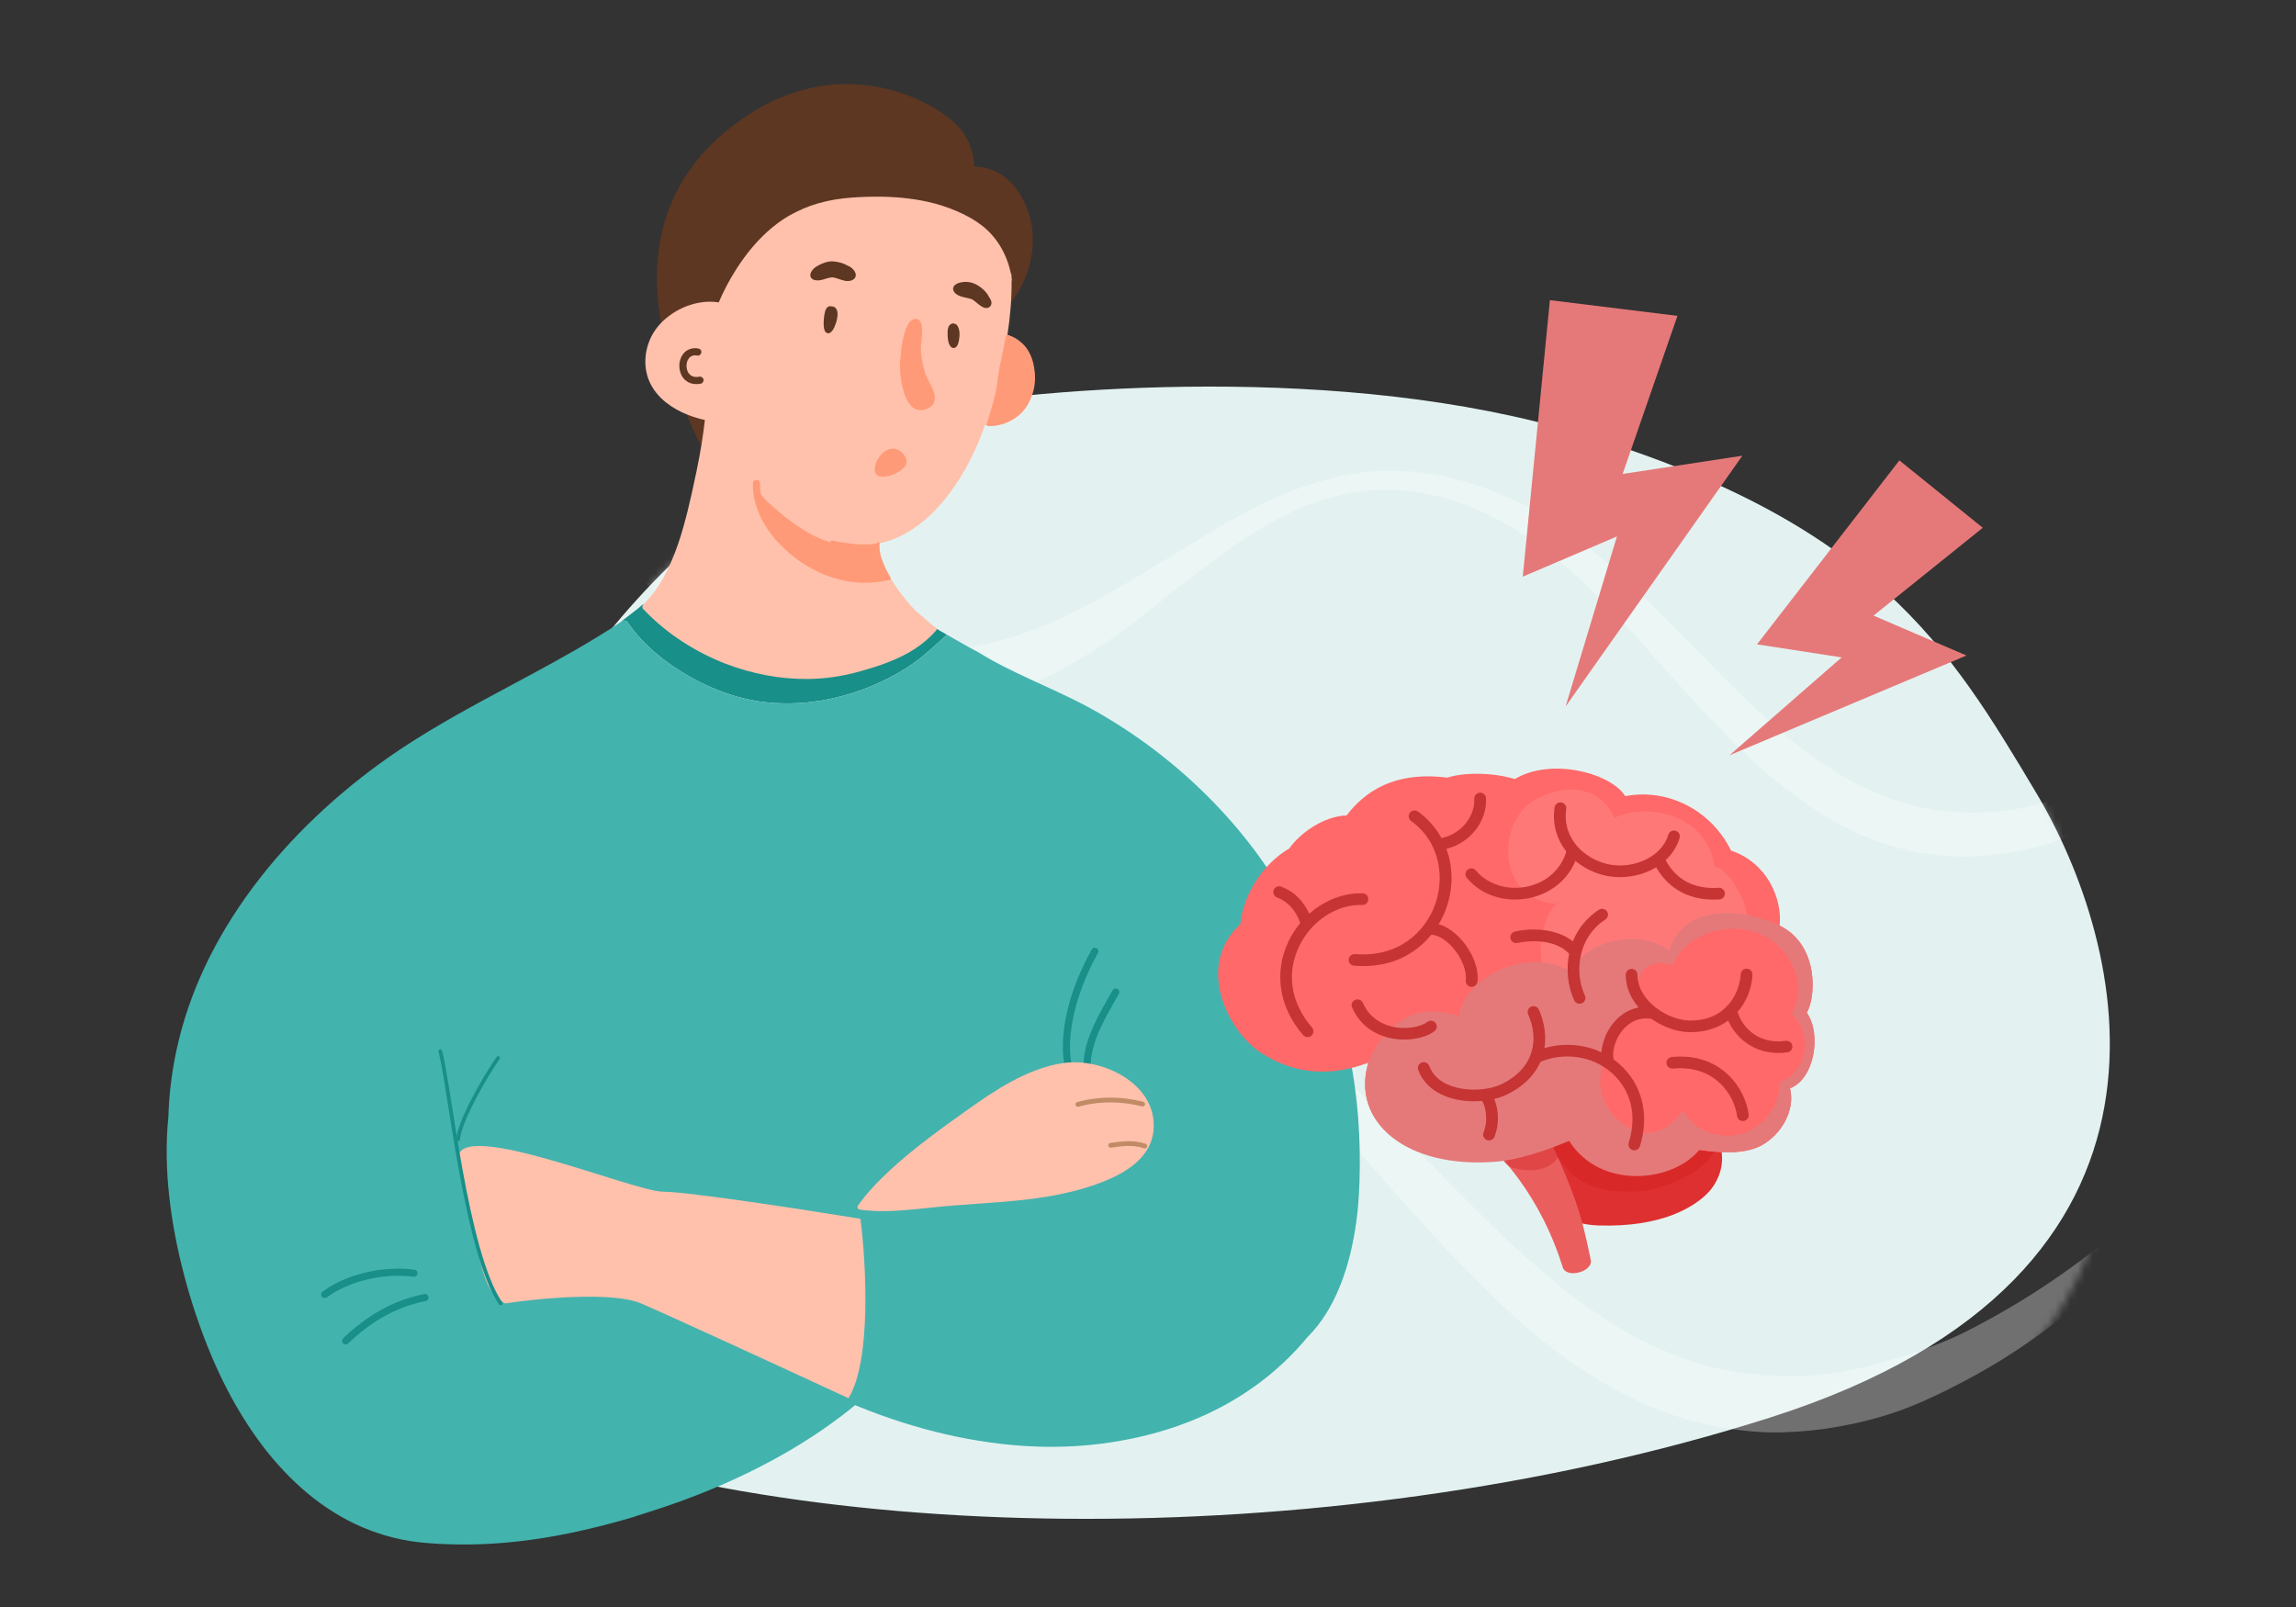 <svg xmlns="http://www.w3.org/2000/svg" fill="none" viewBox="0 0 310 217" height="217" width="310">
<rect x="0" y="0" width="310" height="217" fill="#333333" stroke="none"/>
<path fill="#E3F2F1" d="M213.371 58.577C181.5 48.906 140.842 52.35 124.498 55.28C56.536 77.899 39.419 179.941 65.291 191.413C103.97 208.566 178.364 210.721 239.016 191.412C299.668 172.103 286.718 126.801 274.929 107.067L274.902 107.022C263.125 87.307 253.179 70.656 213.371 58.577Z"></path>
<mask height="163" width="227" y="52" x="59" maskUnits="userSpaceOnUse" style="mask-type:alpha" id="mask0_1877_6099">
<path fill="#F0EFFF" d="M213.374 58.576C181.504 48.906 140.846 52.349 124.501 55.279C56.539 77.898 51.507 166.786 65.294 191.413C79.081 216.039 181.128 221.998 241.78 202.689C302.432 183.38 286.721 126.801 274.932 107.066L274.905 107.021C263.128 87.306 253.182 70.656 213.374 58.576Z"></path>
</mask>
<g mask="url(#mask0_1877_6099)">
<path fill="white" d="M-42.797 86.214C-41.288 86.582 -39.825 87.055 -38.36 87.668C-36.616 88.396 -34.97 89.254 -33.301 90.237C-30.17 92.08 -27.237 94.242 -24.402 96.665C-21.219 99.386 -18.144 102.388 -15.168 105.437C-8.856 111.903 -2.72 118.891 3.623 125.346C12.906 134.792 22.79 143.365 33.905 149.938C36.833 151.502 39.799 153.002 42.853 154.233C45.909 155.465 49.002 156.363 52.159 157.115C57.054 157.987 61.919 158.201 66.789 157.661C70.212 157.055 73.505 156.317 76.821 155.191C80.205 154.043 83.433 152.635 86.706 151.027C88.264 150.261 89.626 149.477 91.272 148.568C93.189 147.508 94.344 146.88 96.684 145.485C98.825 144.209 104.095 140.99 106.135 139.742C110.008 137.372 112.558 135.825 116.1 133.958C117.761 133.082 119.194 132.37 120.81 131.637C122.568 130.838 124.275 130.115 126.052 129.523C129.499 128.379 132.956 127.463 136.555 127.064C140.429 126.634 144.246 126.803 148.136 127.398C150.145 127.705 152.091 128.213 154.063 128.789C156.387 129.467 158.648 130.296 160.915 131.275C162.859 132.114 164.727 133.081 166.608 134.182C168.642 135.372 170.514 136.601 172.487 138.072C174.902 139.87 176.931 141.513 179.363 143.644C181.796 145.778 183.196 147.159 186.115 150.023C189.119 152.97 195.486 159.555 198.194 162.267C202.5 166.579 204.819 168.775 208.52 171.953C212.305 175.203 215.631 177.556 219.659 179.935C221.714 181.15 223.652 181.97 225.75 182.824C228.123 183.791 230.461 184.485 232.892 184.992C235.259 185.487 237.6 185.706 239.984 185.804C242.368 185.902 244.726 185.808 247.089 185.491C250.232 185.07 253.276 184.259 256.322 183.346C257.922 182.866 259.5 182.315 261.083 181.711C262.553 181.151 263.969 180.548 265.403 179.825C273.512 175.732 281.077 170.577 288.003 164.492C288.347 164.19 288.863 164.153 289.31 164.329C289.757 164.506 290.102 164.843 290.329 165.337C290.558 165.831 290.628 166.432 290.51 166.962C290.391 167.491 290.112 167.869 289.742 168.202C287.748 169.998 285.754 171.795 283.726 173.53C281.505 175.429 279.248 177.266 276.95 179.01C274.827 180.622 272.652 182.133 270.423 183.519C268.027 185.009 265.566 186.349 263.082 187.597C260.775 188.755 258.447 189.814 256.038 190.644C253.467 191.53 250.866 192.171 248.209 192.646C245.697 193.096 243.193 193.355 240.646 193.418C237.913 193.485 235.215 193.234 232.497 192.755C230.173 192.345 227.907 191.769 225.633 190.999C223.422 190.249 221.302 189.332 219.175 188.216C215.08 186.066 211.245 183.47 207.561 180.455C203.881 177.441 200.449 174.029 197.081 170.553C193.767 167.132 190.538 163.516 187.35 159.94C185.691 158.08 184.042 156.184 182.352 154.357C180.661 152.531 178.928 150.729 177.184 148.975C176.029 147.812 174.854 146.67 173.663 145.574C172.291 144.312 170.878 143.114 169.446 141.966C168.157 140.932 166.841 139.943 165.507 139.012C164.054 137.998 162.602 136.98 161.082 136.134C158.856 134.895 156.603 133.772 154.277 132.871C152.021 131.997 149.755 131.318 147.43 130.838C145.45 130.428 143.508 130.202 141.499 130.118C139.491 130.034 137.458 130.131 135.461 130.412C133.345 130.709 131.26 131.206 129.206 131.852C127.048 132.53 124.933 133.423 122.874 134.431C121.367 135.169 119.889 136.02 118.423 136.894C116.753 137.892 115.131 138.997 113.512 140.122C110.347 142.319 107.249 144.659 104.211 147.068C101.12 149.519 98.014 152.012 94.859 154.358C93.332 155.493 91.763 156.559 90.187 157.575C88.466 158.684 86.717 159.763 84.948 160.727C81.332 162.699 77.624 164.389 73.742 165.625C71.881 166.217 70.035 166.632 68.139 166.966C65.449 167.44 62.791 167.735 60.068 167.777C57.572 167.815 55.12 167.594 52.644 167.205C49.82 166.761 47.053 166.105 44.28 165.25C41.837 164.496 39.487 163.576 37.106 162.496C34.37 161.255 31.807 159.88 29.145 158.33C18.102 151.902 8.435 143.113 -0.702 133.69C-5.074 129.181 -9.32 124.285 -13.513 119.533C-17.237 115.313 -20.988 110.991 -24.89 107.017C-29.075 102.754 -33.48 98.967 -38.404 95.937C-39.806 95.217 -41.183 94.498 -42.646 93.938C-44.108 93.377 -45.611 92.896 -47.132 92.602C-48.425 92.352 -49.726 92.228 -51.033 92.188C-52.536 92.142 -54.036 92.214 -55.527 92.446C-57.207 92.708 -58.845 93.112 -60.485 93.65C-62.48 94.305 -64.414 95.138 -66.318 96.106C-68.678 97.306 -70.944 98.777 -73.195 100.193C-73.727 100.527 -74.296 100.662 -74.888 100.429C-75.48 100.198 -75.922 99.751 -76.181 99.102C-76.734 97.722 -76.404 96.127 -75.365 95.316C-73.432 93.809 -71.487 92.575 -69.457 91.363C-67.625 90.27 -65.764 89.358 -63.862 88.504C-62.13 87.725 -60.374 87.113 -58.585 86.588C-56.71 86.038 -54.82 85.73 -52.901 85.492C-51.307 85.294 -49.733 85.31 -48.128 85.366C-47.978 85.37 -47.831 85.38 -47.684 85.394C-46.047 85.561 -44.422 85.818 -42.797 86.214Z" opacity="0.3"></path>
<path fill="white" d="M43.941 31.783C45.122 32.071 46.267 32.442 47.413 32.921C48.778 33.491 50.066 34.162 51.372 34.931C53.822 36.374 56.117 38.066 58.336 39.962C60.827 42.091 63.233 44.44 65.562 46.826C70.501 51.886 75.303 57.354 80.267 62.406C87.531 69.798 95.266 76.507 103.965 81.65C106.255 82.875 108.577 84.049 110.967 85.012C113.358 85.976 115.779 86.679 118.25 87.267C122.08 87.95 125.887 88.117 129.698 87.695C132.377 87.22 134.954 86.643 137.549 85.762C140.197 84.863 142.723 83.761 145.284 82.503C146.504 81.903 147.57 81.29 148.857 80.578C150.357 79.749 151.261 79.258 153.092 78.166C154.768 77.168 158.892 74.648 160.489 73.671C163.52 71.817 165.515 70.606 168.286 69.145C169.586 68.46 170.708 67.903 171.972 67.329C173.348 66.704 174.684 66.138 176.075 65.675C178.772 64.779 181.477 64.063 184.294 63.751C187.326 63.414 190.312 63.546 193.356 64.012C194.929 64.252 196.451 64.65 197.995 65.101C199.814 65.631 201.583 66.28 203.357 67.046C204.878 67.702 206.34 68.459 207.812 69.321C209.404 70.252 210.869 71.214 212.412 72.365C214.302 73.772 215.891 75.058 217.793 76.725C219.697 78.395 220.793 79.476 223.077 81.717C225.428 84.024 230.411 89.177 232.53 91.299C235.9 94.673 237.714 96.392 240.611 98.879C243.572 101.422 246.176 103.264 249.327 105.125C250.936 106.076 252.452 106.717 254.094 107.386C255.951 108.142 257.781 108.685 259.683 109.082C261.536 109.469 263.367 109.641 265.233 109.718C267.098 109.794 268.944 109.721 270.793 109.473C273.252 109.143 275.635 108.509 278.018 107.794C279.271 107.418 280.505 106.987 281.744 106.515C282.894 106.077 284.002 105.605 285.125 105.039C291.471 101.836 297.391 97.802 302.811 93.04C303.08 92.803 303.483 92.775 303.833 92.912C304.183 93.051 304.453 93.315 304.631 93.701C304.81 94.088 304.865 94.558 304.772 94.973C304.679 95.387 304.461 95.683 304.172 95.943C302.611 97.349 301.051 98.755 299.463 100.113C297.726 101.599 295.959 103.036 294.161 104.401C292.499 105.663 290.797 106.845 289.053 107.93C287.178 109.095 285.252 110.144 283.308 111.121C281.503 112.027 279.682 112.856 277.796 113.505C275.784 114.199 273.749 114.7 271.669 115.072C269.704 115.424 267.744 115.627 265.751 115.676C263.612 115.729 261.501 115.532 259.374 115.157C257.555 114.837 255.782 114.386 254.002 113.783C252.272 113.197 250.613 112.479 248.949 111.605C245.744 109.923 242.743 107.891 239.86 105.532C236.98 103.173 234.295 100.503 231.659 97.783C229.066 95.106 226.539 92.276 224.044 89.478C222.746 88.022 221.455 86.538 220.132 85.109C218.809 83.68 217.453 82.27 216.088 80.897C215.185 79.987 214.265 79.093 213.333 78.235C212.259 77.248 211.154 76.311 210.033 75.412C209.024 74.603 207.994 73.829 206.951 73.101C205.813 72.307 204.677 71.51 203.487 70.848C201.746 69.879 199.982 69 198.162 68.295C196.397 67.611 194.624 67.08 192.804 66.704C191.255 66.383 189.735 66.206 188.163 66.141C186.591 66.075 185.001 66.151 183.438 66.37C181.782 66.603 180.151 66.992 178.543 67.497C176.854 68.028 175.199 68.727 173.588 69.516C172.408 70.093 171.251 70.759 170.105 71.443C168.798 72.224 167.528 73.089 166.261 73.969C163.785 75.688 161.361 77.52 158.983 79.404C156.564 81.323 154.133 83.274 151.665 85.11C150.47 85.998 149.241 86.832 148.008 87.627C146.661 88.495 145.293 89.339 143.909 90.094C141.079 91.637 138.177 92.959 135.139 93.926C133.683 94.39 132.238 94.715 130.755 94.976C128.65 95.347 126.57 95.577 124.439 95.611C122.486 95.64 120.566 95.468 118.629 95.163C116.419 94.816 114.254 94.302 112.084 93.633C110.172 93.043 108.333 92.323 106.47 91.478C104.328 90.507 102.323 89.431 100.24 88.218C91.598 83.188 84.033 76.31 76.883 68.936C73.461 65.407 70.139 61.576 66.857 57.857C63.943 54.554 61.008 51.173 57.954 48.062C54.679 44.727 51.232 41.763 47.379 39.392C46.281 38.828 45.204 38.266 44.059 37.827C42.915 37.389 41.739 37.012 40.549 36.782C39.536 36.586 38.519 36.489 37.495 36.458C36.32 36.422 35.145 36.478 33.979 36.66C32.665 36.865 31.382 37.181 30.099 37.602C28.538 38.115 27.025 38.767 25.535 39.524C23.688 40.463 21.915 41.615 20.153 42.723C19.736 42.984 19.291 43.089 18.828 42.907C18.365 42.726 18.019 42.376 17.816 41.868C17.384 40.789 17.641 39.54 18.455 38.906C19.967 37.727 21.49 36.761 23.078 35.812C24.512 34.957 25.968 34.243 27.456 33.575C28.812 32.965 30.186 32.487 31.586 32.076C33.053 31.646 34.532 31.404 36.034 31.218C37.281 31.063 38.513 31.076 39.769 31.119C39.886 31.123 40.001 31.13 40.116 31.141C41.398 31.273 42.67 31.473 43.941 31.783Z" opacity="0.3"></path>
</g>
<path fill="#5D3722" d="M138.452 27.641C140.931 33.272 138.222 38.691 136.614 40.672C123.753 49.054 97.662 65.225 96.193 62.847C94.355 59.875 90.68 53.245 89.073 42.501C88.09 35.928 88.039 23.754 101.36 15.295C114.681 6.837 127.027 14.113 129.724 17.468C131.562 19.753 131.562 22.497 131.562 22.497C133.571 22.497 136.615 23.468 138.452 27.641Z"></path>
<path fill="#188F89" d="M87.174 81.769C87.196 81.806 87.212 81.847 87.22 81.889C87.278 81.923 87.33 81.971 87.391 82.048C87.539 82.231 87.689 82.412 87.841 82.592L87.811 82.566L87.754 82.501C89.06 84.014 90.618 85.398 92.389 86.609L92.278 86.541C94.301 87.909 96.559 89.039 98.995 89.89C101.512 90.753 104.11 91.287 106.719 91.478L106.802 91.485C107.513 91.528 108.232 91.547 108.93 91.54C109.311 91.537 109.695 91.524 110.07 91.505C111.189 91.444 112.357 91.301 113.539 91.083L113.572 91.081V91.084C115.881 90.632 118.106 89.912 120.179 88.941L120.209 88.927L120.244 88.908C122.074 88.029 123.717 86.979 125.128 85.789L125.101 85.815C125.359 85.588 125.623 85.351 125.878 85.108C125.985 85.008 126.091 84.956 126.211 84.949L126.265 84.95C126.176 84.884 126.089 84.809 126.009 84.728C125.963 84.683 125.933 84.626 125.92 84.565C126.495 84.94 127.091 85.284 127.689 85.618C127.741 85.647 127.795 85.677 127.848 85.706L127.114 86.375C126.18 87.226 125.224 88.1 124.211 88.902C123.876 89.165 123.536 89.419 123.189 89.662L123.191 89.664L123.124 89.702C121.065 91.108 118.756 92.28 116.264 93.189L116.225 93.203L116.194 93.213C113.759 94.079 111.265 94.637 108.781 94.868C108.051 94.934 107.311 94.97 106.582 94.979C105.31 94.992 104.042 94.917 102.802 94.758C102.552 94.725 102.304 94.691 102.056 94.65L102.064 94.649H102.087C102.084 94.649 102.08 94.648 102.076 94.648L102.087 94.646C100.894 94.445 99.722 94.157 98.603 93.791C97.786 93.527 96.943 93.208 96.085 92.844C95.889 92.762 95.695 92.676 95.5 92.588L95.509 92.589L95.529 92.596C95.525 92.595 95.522 92.593 95.519 92.592L95.529 92.593C92.995 91.428 90.687 89.984 88.669 88.302C87.14 87.013 85.865 85.641 84.88 84.229L84.744 84.03C84.692 83.953 84.639 83.895 84.547 83.866C84.514 83.858 84.484 83.854 84.445 83.854C84.442 83.854 84.438 83.854 84.435 83.854C84.379 83.811 84.315 83.787 84.238 83.781L84.225 83.78C84.148 83.781 84.087 83.811 84.014 83.859C83.91 83.928 83.81 83.996 83.708 84.063C83.719 84.054 83.731 84.044 83.742 84.034C84.014 83.8 84.307 83.582 84.591 83.372C84.834 83.191 85.087 83.003 85.325 82.806L85.265 82.864C85.306 82.826 85.348 82.79 85.391 82.752C85.862 82.401 86.323 82.032 86.762 81.641C86.799 81.624 86.84 81.614 86.884 81.613C86.999 81.615 87.116 81.676 87.174 81.769Z"></path>
<path fill="#43B3AE" d="M84.239 83.784C84.316 83.79 84.38 83.813 84.436 83.857C84.439 83.857 84.442 83.857 84.446 83.857C84.483 83.857 84.514 83.86 84.547 83.869C84.64 83.898 84.693 83.955 84.744 84.033L84.881 84.231C85.866 85.646 87.141 87.016 88.67 88.305C90.688 89.988 92.996 91.431 95.53 92.596L95.489 92.589C96.552 93.059 97.599 93.467 98.604 93.793C99.722 94.159 100.894 94.445 102.088 94.648L102.049 94.653C103.526 94.885 105.053 94.997 106.582 94.98C107.312 94.973 108.052 94.936 108.781 94.87C111.265 94.638 113.759 94.082 116.195 93.215L116.226 93.205L116.265 93.191C118.758 92.283 121.065 91.11 123.125 89.704L123.192 89.666L123.189 89.668C124.591 88.678 125.874 87.508 127.115 86.376L127.848 85.707C129.276 86.508 130.683 87.347 132.134 88.104C132.674 88.437 133.239 88.769 133.833 89.101L133.755 89.072C136.055 90.333 138.457 91.435 140.778 92.5C140.778 92.5 142.017 93.069 142.514 93.3C143.8 93.9 145.316 94.62 146.802 95.415C148.114 96.117 149.453 96.899 150.891 97.808C156.321 101.238 161.263 105.4 165.578 110.183C167.731 112.569 169.707 115.114 171.45 117.749C172.259 118.974 173.063 120.298 173.905 121.797C174.735 123.277 175.519 124.746 176.234 126.166C177.746 129.175 178.932 131.951 179.863 134.653C179.942 134.882 180.019 135.112 180.095 135.341C180.459 136.298 180.806 137.323 181.127 138.384C181.914 140.968 182.522 143.796 182.936 146.788C183.31 149.486 183.529 152.37 183.585 155.362C183.609 156.745 183.598 158.168 183.554 159.59C183.513 160.887 183.441 162.065 183.331 163.195C183.084 165.754 182.636 168.2 182.004 170.468C181.287 173.03 180.315 175.319 179.116 177.27C178.363 178.496 177.488 179.608 176.52 180.571C176.058 181.128 175.574 181.681 175.076 182.216C173.915 183.465 172.636 184.661 171.276 185.768C168.676 187.886 165.749 189.688 162.576 191.126C159.515 192.511 156.175 193.578 152.648 194.295C150.9 194.652 149.083 194.926 147.246 195.111C145.739 195.264 144.162 195.349 142.561 195.366C142.108 195.37 141.655 195.37 141.2 195.364C137.319 195.316 133.243 194.852 129.083 193.986C125.241 193.188 121.278 192.008 117.303 190.484C116.636 190.226 116.029 189.986 115.448 189.745C114.821 190.266 114.163 190.787 113.494 191.294C111.83 192.554 110.008 193.799 108.076 194.992C104.5 197.197 100.543 199.217 96.315 200.993C94.4 201.798 92.363 202.572 90.262 203.295C89.108 203.692 87.908 204.077 86.993 204.367C86.606 204.491 86.217 204.612 85.829 204.731C85.801 204.759 85.764 204.781 85.726 204.791C81.547 206.029 77.749 206.933 74.111 207.554C70.426 208.184 66.771 208.522 63.246 208.559C62.932 208.562 62.62 208.562 62.307 208.561C61.344 208.558 60.342 208.528 59.329 208.474C58.248 208.418 57.362 208.348 56.537 208.254C55.035 208.082 53.52 207.776 52.033 207.34C50.628 206.93 49.232 206.399 47.886 205.759C46.622 205.157 45.344 204.422 44.088 203.577C41.8 202.039 39.585 200.073 37.506 197.738C35.627 195.628 33.856 193.174 32.239 190.446C30.767 187.962 29.42 185.235 28.238 182.337C26.938 179.152 25.813 175.787 24.896 172.334C23.922 168.658 23.234 165.035 22.85 161.563C22.437 157.82 22.394 154.25 22.721 150.95L22.735 150.812C22.829 147.383 23.3 143.906 24.135 140.477C25.998 132.823 29.741 125.384 35.26 118.365C37.758 115.186 40.651 112.087 43.862 109.149C47.097 106.192 50.624 103.444 54.351 100.979C59.065 97.861 64.127 95.148 69.024 92.525C72.773 90.516 76.623 88.454 80.309 86.219C80.905 85.857 81.497 85.49 82.086 85.117L82.061 85.147C82.686 84.736 83.329 84.317 84.016 83.861C84.089 83.813 84.15 83.783 84.226 83.782L84.239 83.784Z"></path>
<path fill="#FFC1AC" d="M125.269 27.252C126.616 27.55 127.938 27.977 129.193 28.517C130.575 29.111 131.716 29.771 132.68 30.536C134.52 31.995 135.846 34.155 136.414 36.619C136.431 36.698 136.449 36.776 136.464 36.854C136.532 36.938 136.565 37.041 136.569 37.183L136.576 37.484C136.59 37.572 136.603 37.66 136.615 37.748C136.624 37.804 136.612 37.874 136.582 37.945C136.603 40.256 136.418 42.643 136.019 45.243C136.115 45.264 136.216 45.296 136.315 45.331C136.715 45.477 137.078 45.666 137.396 45.896C138.03 46.354 138.562 46.984 138.933 47.718C139.657 49.141 139.853 50.878 139.49 52.61C139.218 53.902 138.601 55.047 137.751 55.832C137.184 56.357 136.42 56.792 135.485 57.122C134.907 57.328 134.308 57.437 133.707 57.443C133.474 57.446 133.237 57.431 133.006 57.403C131.33 62.071 129.186 65.768 126.451 68.706C125.264 69.979 123.964 71.041 122.585 71.857C121.352 72.589 120.029 73.103 118.658 73.385C118.666 73.458 118.671 73.536 118.675 73.615C118.74 74.366 118.902 75.123 119.157 75.864C119.523 76.87 120.055 77.878 120.783 78.952C120.786 78.956 120.802 78.982 120.802 78.982C121.28 79.671 121.766 80.322 122.247 80.915C122.888 81.71 123.505 82.365 124.133 82.92C124.311 83.073 124.487 83.214 124.661 83.344C125.237 83.888 125.848 84.399 126.49 84.861C126.489 84.966 126.455 85.069 126.385 85.148C125.547 86.108 124.549 86.96 123.416 87.685C122.412 88.328 121.272 88.894 119.932 89.418C118.597 89.94 117.257 90.334 116.239 90.619C114.921 90.991 113.718 91.252 112.56 91.419C111.42 91.582 110.243 91.672 109.063 91.685C105.376 91.723 101.516 91.002 97.898 89.6C95.928 88.837 93.996 87.844 92.153 86.65C90.348 85.482 88.67 84.111 87.162 82.576C87.107 82.518 87.055 82.461 87.021 82.394C86.95 82.366 86.885 82.317 86.839 82.261C86.755 82.159 86.715 82.026 86.731 81.896C86.744 81.777 86.798 81.677 86.907 81.571C87.033 81.449 87.157 81.323 87.281 81.196L87.308 81.173C88.151 80.263 88.904 79.204 89.615 77.935C91.224 74.988 92.137 71.806 92.818 69.082L92.829 69.041C93.239 67.374 93.64 65.586 94.054 63.579C94.566 61.107 94.931 58.859 95.172 56.71C94.441 56.555 93.699 56.332 92.966 56.053C91.808 55.612 90.762 55.022 89.857 54.296C89.42 53.946 89.01 53.535 88.606 53.04C88.248 52.602 87.944 52.102 87.676 51.507C87.447 51 87.288 50.422 87.19 49.742C87.112 49.196 87.11 48.602 87.188 47.925C87.252 47.37 87.397 46.792 87.632 46.154C87.829 45.618 88.106 45.089 88.457 44.581C88.801 44.082 89.197 43.632 89.668 43.209C90.126 42.796 90.627 42.424 91.158 42.102C92.576 41.241 94.216 40.756 95.776 40.74C96.204 40.735 96.629 40.766 97.041 40.831C97.703 39.285 98.493 37.788 99.387 36.386C100.829 34.118 102.451 32.227 104.206 30.767C105.176 29.959 106.181 29.287 107.193 28.772C107.538 28.594 107.899 28.425 108.298 28.256C108.338 28.227 108.387 28.201 108.45 28.175C109.773 27.611 111.212 27.2 112.728 26.948C114.306 26.689 115.868 26.614 117.05 26.578C117.352 26.57 117.651 26.563 117.952 26.56C120.65 26.532 123.043 26.759 125.269 27.252Z"></path>
<path fill="#FF9A78" d="M102.141 64.787C102.159 64.787 102.177 64.788 102.195 64.791C102.321 64.804 102.439 64.868 102.519 64.966C102.597 65.061 102.631 65.173 102.626 65.328C102.625 65.44 102.624 65.552 102.624 65.662C102.635 66.016 102.669 66.373 102.723 66.722C103.064 67.222 103.505 67.645 103.931 68.027C104.141 68.214 105.066 69.021 105.185 69.123C105.621 69.499 106.099 69.88 106.646 70.287C107.121 70.638 107.621 70.988 108.178 71.355C108.681 71.687 109.19 71.986 109.691 72.246C110.514 72.666 111.34 72.994 112.163 73.231C112.128 73.194 112.117 73.134 112.131 73.085C112.152 73.017 112.216 72.972 112.292 72.972C112.309 72.972 112.324 72.972 112.338 72.976C112.65 73.053 112.984 73.122 113.363 73.187C114.077 73.307 114.784 73.399 115.465 73.462C115.955 73.507 116.397 73.526 116.817 73.521C117.075 73.518 117.329 73.507 117.57 73.485L117.528 73.496C117.846 73.459 118.139 73.414 118.426 73.35C118.449 73.314 118.463 73.288 118.486 73.266C118.515 73.237 118.556 73.22 118.597 73.219C118.646 73.22 118.69 73.24 118.72 73.27C118.746 73.297 118.771 73.343 118.767 73.386C118.732 73.685 118.732 73.993 118.768 74.33L118.77 74.35V74.367C118.806 74.606 118.855 74.843 118.915 75.069C118.982 75.314 119.07 75.55 119.18 75.829C119.353 76.258 119.531 76.656 119.714 77.024C119.812 77.224 119.917 77.42 120.023 77.616C120.049 77.662 120.076 77.708 120.105 77.752C120.171 77.86 120.24 77.971 120.269 78.099C120.28 78.147 120.269 78.202 120.236 78.243C120.208 78.281 120.169 78.302 120.126 78.304C120.111 78.312 120.093 78.317 120.068 78.322C119.89 78.352 119.714 78.389 119.537 78.428L119.473 78.441C119.226 78.494 118.983 78.53 118.799 78.555C118.361 78.616 117.897 78.658 117.419 78.681C117.254 78.689 117.087 78.694 116.921 78.695C116.194 78.703 115.461 78.652 114.745 78.543C114.369 78.486 113.976 78.408 113.544 78.304C113.384 78.265 113.224 78.223 113.065 78.179C112.937 78.146 112.811 78.111 112.683 78.076C112.198 77.941 111.696 77.765 111.149 77.537C110.121 77.112 109.082 76.542 108.061 75.845C107.085 75.179 106.149 74.384 105.279 73.484C104.445 72.62 103.714 71.651 103.104 70.603C102.645 69.811 102.276 68.942 102.007 68.019C101.751 67.135 101.633 66.194 101.656 65.222C101.66 64.969 101.916 64.789 102.141 64.787Z"></path>
<path fill="#5D3722" d="M128.991 43.762C128.995 43.765 129.001 43.768 129.005 43.772C129.075 43.787 129.141 43.825 129.19 43.882C129.424 44.155 129.513 44.517 129.543 44.867C129.573 45.234 129.545 45.606 129.473 45.967C129.437 46.147 129.393 46.325 129.326 46.497C129.258 46.675 129.146 46.852 128.972 46.942C128.897 46.981 128.813 46.995 128.729 46.992C128.64 46.987 128.57 46.955 128.495 46.913C128.362 46.837 128.276 46.696 128.203 46.568C128.125 46.425 128.08 46.262 128.039 46.105C128.005 45.971 127.99 45.833 127.975 45.697C127.941 45.381 127.927 45.059 127.945 44.74C127.962 44.431 128.02 44.086 128.251 43.861C128.346 43.768 128.468 43.715 128.594 43.68C128.625 43.671 128.657 43.667 128.689 43.667C128.796 43.665 128.903 43.706 128.991 43.762Z"></path>
<path fill="#FF9A78" d="M123.629 43.058C123.71 43.057 123.792 43.069 123.87 43.091C124.128 43.167 124.269 43.409 124.332 43.547C124.437 43.787 124.468 44.056 124.484 44.263C124.528 44.858 124.475 45.45 124.418 46.007L124.356 46.586C124.334 46.801 124.326 47.025 124.333 47.288V47.327L124.337 47.409C124.363 47.461 124.374 47.521 124.369 47.581C124.365 47.624 124.363 47.67 124.361 47.715C124.399 48.118 124.464 48.531 124.561 48.979C124.656 49.429 124.778 49.912 124.936 50.454C125.007 50.625 125.082 50.797 125.161 50.966C125.277 51.218 125.406 51.463 125.533 51.708L125.625 51.886C125.806 52.236 125.929 52.51 126.025 52.773C126.085 52.943 126.131 53.1 126.166 53.255C126.2 53.407 126.217 53.571 126.219 53.768C126.223 54.083 126.12 54.398 125.927 54.655C125.748 54.893 125.47 55.088 125.097 55.236C124.842 55.337 124.586 55.389 124.336 55.391C124.115 55.394 123.901 55.356 123.703 55.28C123.339 55.142 122.998 54.852 122.714 54.442C122.463 54.078 122.255 53.638 122.078 53.097C121.787 52.21 121.604 51.197 121.535 50.087C121.515 49.768 121.496 49.389 121.518 49.004C121.534 48.703 121.558 48.388 121.594 48.011C121.682 47.108 121.827 45.926 122.171 44.798C122.249 44.545 122.332 44.322 122.427 44.117C122.535 43.883 122.646 43.695 122.768 43.541C123.009 43.237 123.322 43.061 123.629 43.058Z"></path>
<path fill="#FF9A78" d="M122.206 61.646C121.147 59.954 119.232 60.335 118.285 62.464C117.5 64.789 119.452 64.469 120.332 64.174C120.765 64.029 123.117 63.103 122.206 61.646Z"></path>
<path fill="#5D3722" d="M112.228 41.359C112.242 41.362 112.257 41.366 112.272 41.37C112.338 41.369 112.404 41.376 112.469 41.389C112.578 41.413 112.665 41.464 112.752 41.529C112.882 41.626 112.964 41.78 113.015 41.928C113.068 42.087 113.083 42.26 113.082 42.426C113.082 42.623 113.057 42.82 113.022 43.014C112.953 43.404 112.827 43.785 112.666 44.147C112.603 44.29 112.53 44.431 112.442 44.561C112.35 44.698 112.253 44.817 112.118 44.913C112.068 44.948 112.007 44.976 111.948 44.989C111.831 45.015 111.732 45.006 111.622 44.958C111.465 44.894 111.379 44.73 111.321 44.582C111.294 44.513 111.279 44.44 111.266 44.367C111.243 44.24 111.226 44.112 111.217 43.982C111.202 43.768 111.205 43.554 111.216 43.34C111.232 43.044 111.262 42.75 111.31 42.459C111.333 42.325 111.362 42.193 111.4 42.064C111.44 41.931 111.487 41.796 111.56 41.677C111.623 41.574 111.709 41.471 111.819 41.416C111.909 41.37 112.003 41.348 112.099 41.347C112.143 41.349 112.185 41.352 112.228 41.359Z"></path>
<path fill="#5D3722" d="M130.347 38.063C130.551 38.061 130.754 38.079 130.952 38.116C131.166 38.158 131.364 38.218 131.555 38.297C131.753 38.381 131.953 38.49 132.17 38.633C132.526 38.867 132.855 39.154 133.119 39.462C133.287 39.659 133.421 39.866 133.518 40.078C133.623 40.217 133.704 40.349 133.765 40.482C133.832 40.628 133.927 40.911 133.816 41.173C133.769 41.289 133.692 41.389 133.595 41.463C133.475 41.552 133.336 41.597 133.171 41.599H133.134C133.025 41.596 132.901 41.561 132.753 41.495C132.617 41.434 132.477 41.352 132.325 41.244C132.131 41.108 131.947 40.952 131.768 40.802L131.623 40.68C131.515 40.591 131.425 40.518 131.326 40.46C131.07 40.342 130.787 40.28 130.514 40.221L130.413 40.199C130.055 40.119 129.718 40.044 129.413 39.894C129.331 39.855 129.251 39.811 129.176 39.762C129.101 39.715 129.036 39.654 128.973 39.595C128.849 39.482 128.754 39.326 128.7 39.142C128.649 38.968 128.71 38.795 128.772 38.681C128.847 38.536 128.983 38.44 129.093 38.373C129.353 38.21 129.669 38.143 129.883 38.105C130.039 38.078 130.194 38.064 130.347 38.063Z"></path>
<path fill="#5D3722" d="M112.293 35.291L112.359 35.29C112.587 35.294 112.817 35.329 113.032 35.365C113.228 35.397 113.429 35.447 113.648 35.517C113.849 35.583 114.054 35.667 114.257 35.77C114.299 35.791 114.339 35.813 114.381 35.837C114.496 35.886 114.61 35.94 114.721 36.001C114.847 36.07 114.958 36.16 115.042 36.23C115.262 36.421 115.425 36.653 115.511 36.902C115.606 37.172 115.526 37.48 115.313 37.669C115.107 37.847 114.808 37.947 114.468 37.951C114.434 37.951 114.399 37.951 114.365 37.949C114.001 37.933 113.655 37.812 113.32 37.695C113.062 37.605 112.795 37.511 112.52 37.466C112.462 37.461 112.403 37.459 112.345 37.459C112.281 37.46 112.216 37.464 112.15 37.471C111.913 37.512 111.68 37.583 111.454 37.652C111.29 37.702 111.125 37.752 110.957 37.792C110.761 37.839 110.583 37.862 110.415 37.864C110.383 37.864 110.35 37.864 110.318 37.862C110.155 37.855 109.919 37.823 109.723 37.702C109.58 37.615 109.478 37.484 109.428 37.323C109.391 37.2 109.398 37.049 109.449 36.895C109.559 36.569 109.802 36.318 109.986 36.166C110.127 36.049 110.273 35.962 110.397 35.892C110.582 35.787 110.782 35.688 111.011 35.592C111.476 35.394 111.896 35.295 112.293 35.291Z"></path>
<path fill="#5D3722" d="M94.243 47.054C94.374 47.078 94.48 47.11 94.574 47.211C94.661 47.306 94.707 47.436 94.699 47.566C94.692 47.691 94.635 47.811 94.542 47.895C94.456 47.973 94.306 48.043 94.186 48.02C94.04 47.995 93.894 47.981 93.747 47.984C93.654 47.995 93.563 48.013 93.472 48.039C93.392 48.072 93.315 48.111 93.241 48.157C93.168 48.213 93.101 48.275 93.038 48.343C92.97 48.431 92.91 48.526 92.858 48.625C92.802 48.754 92.759 48.887 92.728 49.024C92.699 49.197 92.689 49.373 92.696 49.549C92.713 49.711 92.746 49.872 92.794 50.029C92.844 50.156 92.906 50.279 92.98 50.395C93.045 50.48 93.117 50.559 93.196 50.631C93.273 50.689 93.353 50.741 93.44 50.787C93.533 50.825 93.628 50.855 93.725 50.879C93.869 50.901 94.013 50.907 94.159 50.902C94.244 50.893 94.329 50.881 94.414 50.865C94.674 50.819 94.934 50.981 94.987 51.243C95.039 51.498 94.869 51.766 94.608 51.813C94.192 51.889 93.782 51.889 93.373 51.786C93.025 51.701 92.718 51.505 92.456 51.266C92.226 51.055 92.049 50.77 91.933 50.483C91.799 50.151 91.737 49.815 91.723 49.458C91.711 49.142 91.764 48.817 91.859 48.519C91.91 48.357 91.987 48.201 92.067 48.053C92.147 47.904 92.254 47.777 92.364 47.649C92.586 47.391 92.892 47.221 93.212 47.114C93.401 47.05 93.601 47.021 93.801 47.019C93.95 47.015 94.099 47.029 94.243 47.054Z"></path>
<path fill="#188F89" d="M150.87 133.539C151.099 133.66 151.202 133.964 151.071 134.193C149.967 136.141 148.811 138.074 148.017 140.173C148.032 140.135 148.047 140.096 148.061 140.059C147.696 141.035 147.416 142.044 147.299 143.08C147.279 143.303 147.267 143.526 147.26 143.75C147.254 144.014 147.061 144.239 146.787 144.245C146.531 144.251 146.282 144.037 146.289 143.774C146.33 141.949 146.905 140.2 147.643 138.545C148.384 136.884 149.316 135.318 150.212 133.739C150.302 133.58 150.468 133.485 150.64 133.483C150.719 133.483 150.797 133.501 150.87 133.539Z"></path>
<path fill="#188F89" d="M148.096 128.057C148.199 128.128 148.272 128.239 148.296 128.362C148.323 128.498 148.283 128.611 148.219 128.729C148.045 129.042 147.877 129.356 147.712 129.672C147.732 129.636 147.751 129.598 147.771 129.561C146.526 131.972 145.529 134.526 144.945 137.177C144.593 138.834 144.409 140.526 144.497 142.219C144.535 142.815 144.608 143.407 144.719 143.996C144.769 144.255 144.597 144.513 144.336 144.563C144.077 144.614 143.815 144.44 143.766 144.181C143.254 141.486 143.551 138.715 144.214 136.072C144.876 133.433 145.945 130.903 147.237 128.512C147.297 128.401 147.359 128.291 147.419 128.18C147.478 128.076 147.613 128.002 147.726 127.981C147.754 127.975 147.784 127.973 147.813 127.972C147.913 127.97 148.012 128 148.096 128.057ZM144.929 137.241C144.925 137.256 144.922 137.273 144.919 137.289C144.923 137.273 144.929 137.241 144.929 137.241ZM144.49 142.121C144.49 142.133 144.491 142.145 144.492 142.158C144.49 142.145 144.49 142.121 144.49 142.121Z"></path>
<path fill="#188F89" d="M55.934 171.448C56.197 171.484 56.402 171.694 56.381 171.968C56.361 172.22 56.122 172.449 55.859 172.412C54.864 172.277 53.859 172.248 52.856 172.296C52.899 172.294 52.939 172.292 52.98 172.29C51.364 172.375 49.761 172.663 48.218 173.149C48.259 173.136 48.298 173.122 48.338 173.11C47.097 173.507 45.895 174.032 44.794 174.73C44.578 174.871 44.369 175.017 44.164 175.171C43.951 175.33 43.659 175.329 43.479 175.119C43.315 174.928 43.32 174.596 43.532 174.437C45.273 173.133 47.33 172.31 49.439 171.814C50.52 171.56 51.624 171.405 52.734 171.342C53.031 171.325 53.328 171.314 53.625 171.312C54.397 171.303 55.167 171.343 55.934 171.448ZM44.849 174.693C44.834 174.703 44.818 174.713 44.803 174.724C44.818 174.713 44.849 174.693 44.849 174.693ZM44.769 174.744C44.76 174.751 44.75 174.756 44.74 174.763C44.75 174.757 44.769 174.744 44.769 174.744Z"></path>
<path fill="#188F89" d="M57.856 175.129C57.903 175.391 57.723 175.64 57.465 175.691C56.791 175.824 56.125 175.992 55.469 176.194C53.797 176.728 52.212 177.491 50.735 178.431C49.388 179.305 48.141 180.318 46.986 181.43C46.795 181.613 46.466 181.567 46.301 181.377C46.121 181.167 46.164 180.878 46.354 180.695C47.862 179.243 49.53 177.966 51.356 176.935C53.199 175.893 55.212 175.151 57.291 174.741C57.318 174.735 57.346 174.732 57.372 174.732C57.602 174.729 57.814 174.901 57.856 175.129Z"></path>
<path fill="#FFC1AC" d="M144.891 143.443C145.037 143.441 145.183 143.442 145.33 143.448C146.11 143.468 146.915 143.569 147.725 143.749C148.505 143.921 149.296 144.177 150.076 144.509C150.824 144.829 151.535 145.224 152.189 145.684C152.879 146.168 153.476 146.702 153.965 147.271C154.232 147.58 154.471 147.9 154.676 148.219C154.876 148.531 155.055 148.873 155.225 149.263C155.535 149.971 155.717 150.746 155.767 151.568C155.79 151.955 155.775 152.376 155.721 152.854C155.677 153.25 155.583 153.657 155.442 154.065C155.184 154.811 154.766 155.525 154.2 156.19C153.707 156.767 153.09 157.308 152.313 157.841C151.669 158.282 150.944 158.684 150.033 159.106C149.343 159.427 148.57 159.733 147.672 160.04C145.734 160.702 143.65 161.212 141.3 161.599C138.78 162.015 136.19 162.238 133.765 162.418C133.169 162.461 132.573 162.503 131.976 162.545C130.104 162.677 128.169 162.813 126.27 163.007C125.92 163.043 125.57 163.08 125.218 163.117C123.339 163.317 121.397 163.523 119.482 163.543C118.288 163.556 117.209 163.496 116.185 163.361C116.151 163.356 116.115 163.342 116.08 163.317C116.005 163.314 115.93 163.284 115.875 163.233C115.811 163.176 115.773 163.094 115.769 163.006C115.764 162.909 115.806 162.84 115.854 162.773C116.946 161.238 118.32 159.723 120.178 158.004C121.655 156.637 123.331 155.248 125.453 153.632C127.118 152.364 128.805 151.158 130.679 149.826C132.466 148.556 134.403 147.225 136.455 146.102C138.72 144.863 140.802 144.069 142.82 143.675C143.338 143.573 143.773 143.509 144.19 143.474C144.414 143.457 144.643 143.446 144.891 143.443Z"></path>
<path fill="#FF9A78" d="M136.018 45.195C136.034 45.195 136.049 45.197 136.065 45.203C136.093 45.211 136.12 45.228 136.139 45.249L136.267 45.302C136.401 45.357 136.535 45.411 136.665 45.475C136.838 45.557 137.01 45.649 137.19 45.758C137.511 45.949 137.807 46.171 138.072 46.418C138.63 46.944 139.072 47.659 139.35 48.485C139.469 48.837 139.563 49.239 139.637 49.712C139.711 50.188 139.748 50.611 139.75 51.008C139.752 51.409 139.717 51.825 139.646 52.247C139.576 52.669 139.462 53.079 139.305 53.466C139.274 53.551 139.251 53.617 139.226 53.682C139.113 53.986 138.969 54.288 138.787 54.608C138.47 55.165 138.045 55.669 137.527 56.107C137.305 56.293 137.05 56.474 136.745 56.66C136.436 56.849 136.091 57.015 135.72 57.154C135.065 57.4 134.381 57.528 133.687 57.535C133.597 57.536 133.506 57.535 133.415 57.532C133.385 57.531 133.358 57.52 133.333 57.501C133.23 57.473 133.179 57.38 133.205 57.293C133.322 56.896 133.826 55.256 133.951 54.831C134.234 53.86 134.427 53.044 134.558 52.263L134.557 52.303C134.609 51.941 134.765 50.774 134.797 50.556C134.838 50.27 134.885 49.987 134.937 49.704C134.996 49.395 135.062 49.088 135.128 48.782C135.128 48.782 135.41 47.482 135.503 47.002C135.545 46.791 135.656 46.16 135.656 46.16C135.715 45.812 135.777 45.551 135.86 45.313C135.885 45.244 135.949 45.196 136.018 45.195Z"></path>
<path fill="#C18B66" d="M154.325 148.769C154.413 148.791 154.485 148.824 154.539 148.899C154.59 148.967 154.611 149.053 154.598 149.135C154.585 149.221 154.537 149.298 154.467 149.349C154.404 149.394 154.307 149.427 154.23 149.406C152.908 149.074 151.552 148.889 150.189 148.86C148.838 148.842 147.488 148.977 146.175 149.291C145.998 149.336 145.822 149.382 145.648 149.432C145.562 149.456 145.484 149.463 145.4 149.427C145.321 149.392 145.26 149.328 145.228 149.247C145.169 149.094 145.243 148.879 145.413 148.831C146.814 148.43 148.267 148.231 149.724 148.216C151.272 148.199 152.825 148.394 154.325 148.769ZM150.118 148.858C150.129 148.858 150.14 148.859 150.151 148.859C150.14 148.859 150.118 148.858 150.118 148.858Z"></path>
<path fill="#C18B66" d="M153.487 154.17C153.899 154.224 154.304 154.327 154.696 154.46C154.863 154.518 154.927 154.735 154.861 154.886C154.826 154.964 154.761 155.025 154.68 155.056C154.596 155.089 154.517 155.078 154.433 155.05C154.352 155.023 154.269 154.996 154.187 154.971C153.667 154.828 153.134 154.759 152.596 154.744C151.721 154.733 150.855 154.851 149.993 154.976C149.817 155.002 149.654 154.862 149.634 154.692C149.613 154.513 149.746 154.361 149.92 154.336C150.699 154.222 151.48 154.116 152.269 154.103C152.288 154.103 152.307 154.102 152.326 154.102C152.716 154.098 153.104 154.119 153.487 154.17ZM154.138 154.956C154.153 154.961 154.168 154.965 154.181 154.969C154.168 154.964 154.138 154.956 154.138 154.956ZM154.195 154.972C154.204 154.975 154.213 154.978 154.223 154.98C154.213 154.978 154.195 154.972 154.195 154.972Z"></path>
<path fill="#FFC1AC" d="M114.567 188.81C117.69 183.689 116.94 170.521 116.175 164.577C108.672 163.358 92.84 160.919 89.533 160.919C85.399 160.919 60.135 150.175 61.972 157.034C65.025 168.431 64.269 173.722 68.174 176.008C72.69 175.322 82.689 174.362 86.547 176.008C90.406 177.654 106.835 185.228 114.567 188.81Z"></path>
<path stroke-linecap="round" stroke-width="0.5" stroke="#188F89" d="M59.444 141.945C60.669 146.289 62.889 169.15 67.598 176.008"></path>
<path stroke-linecap="round" stroke-width="0.5" stroke="#188F89" d="M67.254 142.861C65.34 145.605 62.04 151.457 61.857 153.835"></path>
<path fill="#DE3030" d="M212.203 147.269C206.057 147.793 201.661 151.132 201.96 153.625C205.462 159.982 209.084 165.253 215.782 165.478C224.643 165.777 228.863 162.802 230.485 161.19C232.106 159.579 232.92 157.124 232.31 154.93C231.738 152.875 230.036 151.283 228.123 150.309C226.213 149.336 221.742 146.456 212.203 147.269Z"></path>
<path fill="#EA5E5E" d="M202.939 146.177C200.47 146.731 196.576 148.927 196.876 151.419C202.621 154.855 208.231 162.212 210.958 170.997C211.321 172.767 215.154 171.75 214.779 170.112C214.209 167.403 213.628 164.683 212.687 162.078C209.851 154.22 205.408 145.623 202.939 146.177Z"></path>
<path fill="#CE1B1B" d="M202.648 156.319C202.965 156.806 203.248 157.174 203.734 157.456C204.934 158.151 208.938 158.623 210.34 156.289C212.918 160.238 216.447 161.045 220.866 160.895C225.391 160.742 231.558 157.231 231.468 154.943C231.387 152.889 225.141 148.586 217.096 148.99C204.006 149.65 202.648 156.319 202.648 156.319Z" opacity="0.35"></path>
<path fill="#FF6969" d="M204.516 105.201C209.493 102.23 217.512 104.414 219.432 107.504C225.178 106.423 230.993 109.351 233.724 114.855C238.614 116.515 240.641 121.321 240.289 124.99C245.708 127.655 245.134 134.863 243.946 136.741C246.016 139.712 244.915 145.784 241.68 146.955C242.448 149.979 240.421 153.299 237.778 154.697C235.444 155.931 232.043 155.664 229.428 155.27C225.151 160.011 216.493 159.707 212.565 154.679C212.369 154.428 212.164 154.154 211.861 154.054C211.55 153.951 211.213 154.056 210.904 154.164C208.047 155.165 204.915 156.402 201.896 156.64C189.798 157.594 182.411 151.491 184.737 143.512C179.693 145.369 174.935 145.172 170.243 142.158C165.939 139.395 161.254 130.494 167.467 124.794C167.842 120.771 170.558 116.611 174.075 114.571C175.595 112.409 178.833 110.181 181.807 110.116C185.111 105.791 189.676 104.285 195.419 105.004C197.6 104.283 201.564 104.283 204.516 105.201Z"></path>
<path fill="#FF7878" d="M209.797 133.26C213.491 137.487 219.118 135.218 220.662 133.919C221.555 135.246 227.653 138.224 233.564 132.422C239.603 126.495 233.78 117.074 231.515 117.063C230.307 109.393 221.62 108.496 218 110.444C215.165 104.547 208.53 106.7 206.147 108.798C202.206 112.267 202.414 121.463 210.157 122.046C208.229 123.809 206.66 129.671 209.797 133.26Z"></path>
<path fill="#E57979" d="M240.29 124.989C245.709 127.654 245.135 134.862 243.947 136.74C246.017 139.711 244.916 145.783 241.681 146.954C242.449 149.978 240.422 153.298 237.779 154.696C235.445 155.93 232.044 155.663 229.429 155.269C225.817 159.7 216.044 160.687 211.862 154.054C208.85 155.349 204.948 156.637 201.929 156.875C189.831 157.829 182.412 151.492 184.738 143.513C185.31 141.766 188.879 134.361 197.007 137.244C197.535 131.805 206.787 127.742 211.875 131.149C214.982 126.17 222.383 125.776 225.356 128.397C227.47 121.647 235.796 122.827 240.29 124.989Z"></path>
<path fill="#FF6969" d="M240.2 146.197C240.427 148.171 239.169 151.124 236.445 152.568C234.072 153.826 229.659 153.959 227.197 149.942C223.189 155.992 217.218 151.865 216.192 147.378C215.339 143.642 218.727 137.271 221.983 136.432C219.389 131.347 223 129.117 225.844 130.39C227.517 125.898 233.702 124.223 237.969 126.263C241.724 128.057 244.242 132.963 241.874 136.867C243.231 138.122 243.986 140.27 243.639 142.071C243.2 144.346 241.739 145.614 240.2 146.197Z"></path>
<path fill="#C63434" d="M199.001 148.71C197.716 148.71 196.379 148.506 195.154 148.024C193.345 147.312 192.075 146.087 191.482 144.482C191.332 144.075 191.542 143.623 191.953 143.474C192.364 143.324 192.82 143.533 192.971 143.941C193.411 145.13 194.342 146.013 195.74 146.562C198.154 147.513 201.179 147.173 202.798 146.37C207.459 144.059 207.677 140 206.326 136.973C206.149 136.575 206.33 136.111 206.73 135.935C207.131 135.759 207.599 135.938 207.777 136.336C209.348 139.858 209.173 144.967 203.508 147.776C202.373 148.339 200.735 148.71 199.001 148.71Z"></path>
<path fill="#C63434" d="M220.662 155.33C220.584 155.33 220.505 155.319 220.426 155.294C220.008 155.165 219.774 154.724 219.905 154.309C221.059 150.629 220.225 147.192 217.616 144.879C214.998 142.558 211.131 142.004 207.764 143.468C207.363 143.643 206.896 143.461 206.719 143.064C206.543 142.666 206.726 142.203 207.127 142.028C211.06 140.317 215.592 140.976 218.673 143.707C221.72 146.408 222.746 150.546 221.42 154.777C221.313 155.113 221 155.33 220.662 155.33Z"></path>
<path fill="#C63434" d="M228.221 139.38C228.187 139.38 228.155 139.38 228.121 139.379C224.637 139.346 219.547 136.312 219.5 131.629C219.496 131.195 219.847 130.84 220.286 130.834C220.288 130.834 220.291 130.834 220.293 130.834C220.728 130.834 221.082 131.181 221.086 131.613C221.123 135.297 225.353 137.78 228.136 137.806C228.166 137.806 228.197 137.807 228.227 137.807C233.357 137.807 234.92 133.725 235.029 131.554C235.051 131.12 235.418 130.783 235.86 130.808C236.298 130.829 236.635 131.198 236.613 131.632C236.42 135.495 233.476 139.38 228.221 139.38Z"></path>
<path fill="#C63434" d="M217.162 144.299C216.83 144.299 216.521 144.092 216.41 143.763C215.862 142.149 216.477 139.764 217.872 138.092C219.22 136.475 221.07 135.734 223.084 136.005C223.518 136.063 223.822 136.461 223.762 136.89C223.703 137.321 223.305 137.621 222.87 137.563C221.013 137.311 219.792 138.257 219.094 139.094C217.94 140.478 217.587 142.3 217.913 143.261C218.053 143.673 217.83 144.119 217.414 144.258C217.331 144.286 217.245 144.299 217.162 144.299Z"></path>
<path fill="#C63434" d="M240.128 142.191C236.241 142.191 233.569 139.454 232.951 136.6C232.86 136.175 233.133 135.757 233.561 135.666C233.99 135.576 234.411 135.845 234.503 136.27C234.94 138.298 237.06 141.11 241.106 140.549C241.538 140.486 241.941 140.788 242.001 141.218C242.062 141.648 241.759 142.046 241.326 142.106C240.915 142.163 240.515 142.191 240.128 142.191Z"></path>
<path fill="#C63434" d="M235.312 151.375C234.917 151.375 234.575 151.082 234.525 150.683C234.188 147.923 231.544 143.746 225.874 144.294C225.438 144.333 225.05 144.02 225.008 143.587C224.965 143.155 225.285 142.771 225.721 142.729C232.508 142.074 235.691 147.144 236.1 150.494C236.153 150.926 235.843 151.317 235.409 151.37C235.376 151.373 235.344 151.375 235.312 151.375Z"></path>
<path fill="#C63434" d="M201.038 153.996C200.942 153.996 200.842 153.978 200.747 153.941C200.339 153.781 200.14 153.324 200.301 152.92C201.037 151.077 200.5 149.085 200.005 148.534C199.714 148.209 199.743 147.712 200.071 147.423C200.398 147.135 200.899 147.164 201.19 147.488C202.056 148.454 202.741 151.08 201.776 153.499C201.652 153.808 201.354 153.996 201.038 153.996Z"></path>
<path fill="#C63434" d="M218.724 118.446C218.28 118.446 217.841 118.415 217.413 118.352C214.975 117.992 212.767 116.702 211.355 114.809C210.088 113.11 209.584 111.107 209.9 109.017C209.965 108.587 210.368 108.291 210.803 108.356C211.236 108.42 211.534 108.82 211.469 109.25C211.217 110.92 211.618 112.518 212.63 113.874C213.777 115.411 215.652 116.503 217.647 116.797C220.587 117.231 224.331 115.792 225.256 112.71C225.381 112.294 225.822 112.057 226.242 112.181C226.661 112.306 226.9 112.743 226.775 113.16C225.731 116.639 222.091 118.446 218.724 118.446Z"></path>
<path fill="#C63434" d="M176.547 140.048C176.324 140.048 176.103 139.955 175.946 139.775C172.698 136.04 171.963 131.301 173.98 127.096C175.892 123.11 179.906 120.511 183.979 120.628C184.416 120.641 184.761 121.003 184.748 121.437C184.735 121.871 184.376 122.216 183.932 122.2C180.485 122.095 177.058 124.341 175.411 127.773C173.647 131.45 174.279 135.452 177.146 138.748C177.431 139.077 177.394 139.574 177.063 139.857C176.914 139.985 176.73 140.048 176.547 140.048Z"></path>
<path fill="#C63434" d="M176.277 125.107C175.93 125.107 175.611 124.879 175.513 124.53C175.507 124.508 174.778 122.056 172.437 121.2C172.026 121.05 171.816 120.598 171.967 120.19C172.119 119.783 172.575 119.575 172.986 119.724C176.104 120.866 177.005 123.978 177.041 124.11C177.158 124.529 176.911 124.962 176.489 125.078C176.419 125.098 176.347 125.107 176.277 125.107Z"></path>
<path fill="#C63434" d="M184.043 130.455C183.647 130.455 183.239 130.439 182.822 130.406C182.386 130.37 182.061 129.991 182.096 129.558C182.132 129.125 182.514 128.802 182.951 128.838C188.892 129.317 192.404 125.769 193.711 122.288C195.05 118.721 194.584 113.804 190.525 110.86C190.171 110.604 190.094 110.112 190.353 109.761C190.612 109.411 191.108 109.335 191.461 109.591C195.556 112.56 197.057 117.883 195.198 122.837C193.781 126.611 190.13 130.455 184.043 130.455Z"></path>
<path fill="#C63434" d="M198.695 133.263C198.664 133.263 198.634 133.261 198.603 133.257C198.168 133.207 197.856 132.817 197.907 132.386C198.055 131.129 197.405 129.437 196.251 128.075C195.313 126.966 194.211 126.274 193.306 126.221C192.869 126.197 192.535 125.824 192.56 125.391C192.585 124.957 192.963 124.63 193.397 124.651C194.751 124.729 196.233 125.608 197.466 127.063C198.909 128.766 199.681 130.875 199.483 132.567C199.435 132.967 199.092 133.263 198.695 133.263Z"></path>
<path fill="#C63434" d="M204.526 121.469C201.981 121.469 199.612 120.428 198.048 118.545C197.77 118.209 197.818 117.714 198.156 117.438C198.493 117.162 198.993 117.21 199.272 117.545C200.848 119.443 203.586 120.291 206.246 119.708C208.909 119.124 210.891 117.269 211.549 114.747C211.658 114.326 212.09 114.074 212.515 114.182C212.939 114.291 213.193 114.72 213.084 115.14C212.273 118.247 209.845 120.529 206.587 121.244C205.896 121.395 205.204 121.469 204.526 121.469Z"></path>
<path fill="#C63434" d="M194.956 114.68C194.594 114.68 194.267 114.432 194.184 114.067C194.087 113.643 194.356 113.222 194.783 113.127C197.286 112.566 199.163 110.252 199.055 107.857C199.035 107.423 199.375 107.056 199.812 107.036C200.248 107.015 200.62 107.353 200.64 107.787C200.784 110.971 198.416 113.927 195.133 114.661C195.073 114.674 195.014 114.68 194.956 114.68Z"></path>
<path fill="#C63434" d="M231.341 121.479C227.832 121.479 225.054 119.85 223.462 116.837C223.258 116.452 223.408 115.977 223.797 115.775C224.185 115.574 224.664 115.722 224.867 116.107C226.29 118.801 228.767 120.105 232.041 119.882C232.479 119.852 232.856 120.179 232.887 120.612C232.917 121.045 232.587 121.421 232.15 121.451C231.877 121.469 231.606 121.479 231.341 121.479Z"></path>
<path fill="#C63434" d="M213.265 135.541C212.964 135.541 212.675 135.37 212.542 135.079C210.827 131.337 211.412 125.779 215.877 122.85C216.242 122.611 216.734 122.71 216.976 123.072C217.218 123.434 217.118 123.922 216.753 124.162C213.021 126.609 212.542 131.278 213.987 134.429C214.168 134.824 213.992 135.29 213.593 135.47C213.486 135.518 213.375 135.541 213.265 135.541Z"></path>
<path fill="#C63434" d="M189.597 140.378C188.863 140.378 188.12 140.292 187.417 140.112C185.838 139.708 183.715 138.676 182.559 136.05C182.383 135.652 182.566 135.189 182.968 135.015C183.369 134.841 183.836 135.023 184.012 135.421C184.912 137.465 186.576 138.273 187.814 138.589C189.816 139.102 191.833 138.665 192.715 137.995C193.062 137.731 193.56 137.796 193.827 138.141C194.094 138.485 194.028 138.979 193.68 139.243C192.717 139.976 191.181 140.378 189.597 140.378Z"></path>
<path fill="#C63434" d="M212.579 129.184C212.356 129.184 212.134 129.092 211.978 128.911C210.16 126.817 206.667 126.932 204.889 127.33C204.463 127.425 204.037 127.16 203.942 126.736C203.845 126.312 204.113 125.891 204.541 125.795C207.177 125.204 211.021 125.398 213.18 127.884C213.465 128.213 213.428 128.71 213.096 128.993C212.947 129.121 212.763 129.184 212.579 129.184Z"></path>
<path fill="#E57979" d="M267.708 71.27L252.961 83.129L265.507 88.517L233.514 101.985L248.657 88.771L237.229 87.01L256.45 62.169L267.708 71.27Z"></path>
<path fill="#E57979" d="M226.486 42.652L219.087 63.996L235.248 61.537L211.38 95.408L218.317 72.438L205.601 77.871L209.263 40.531L226.486 42.652Z"></path>
</svg>
